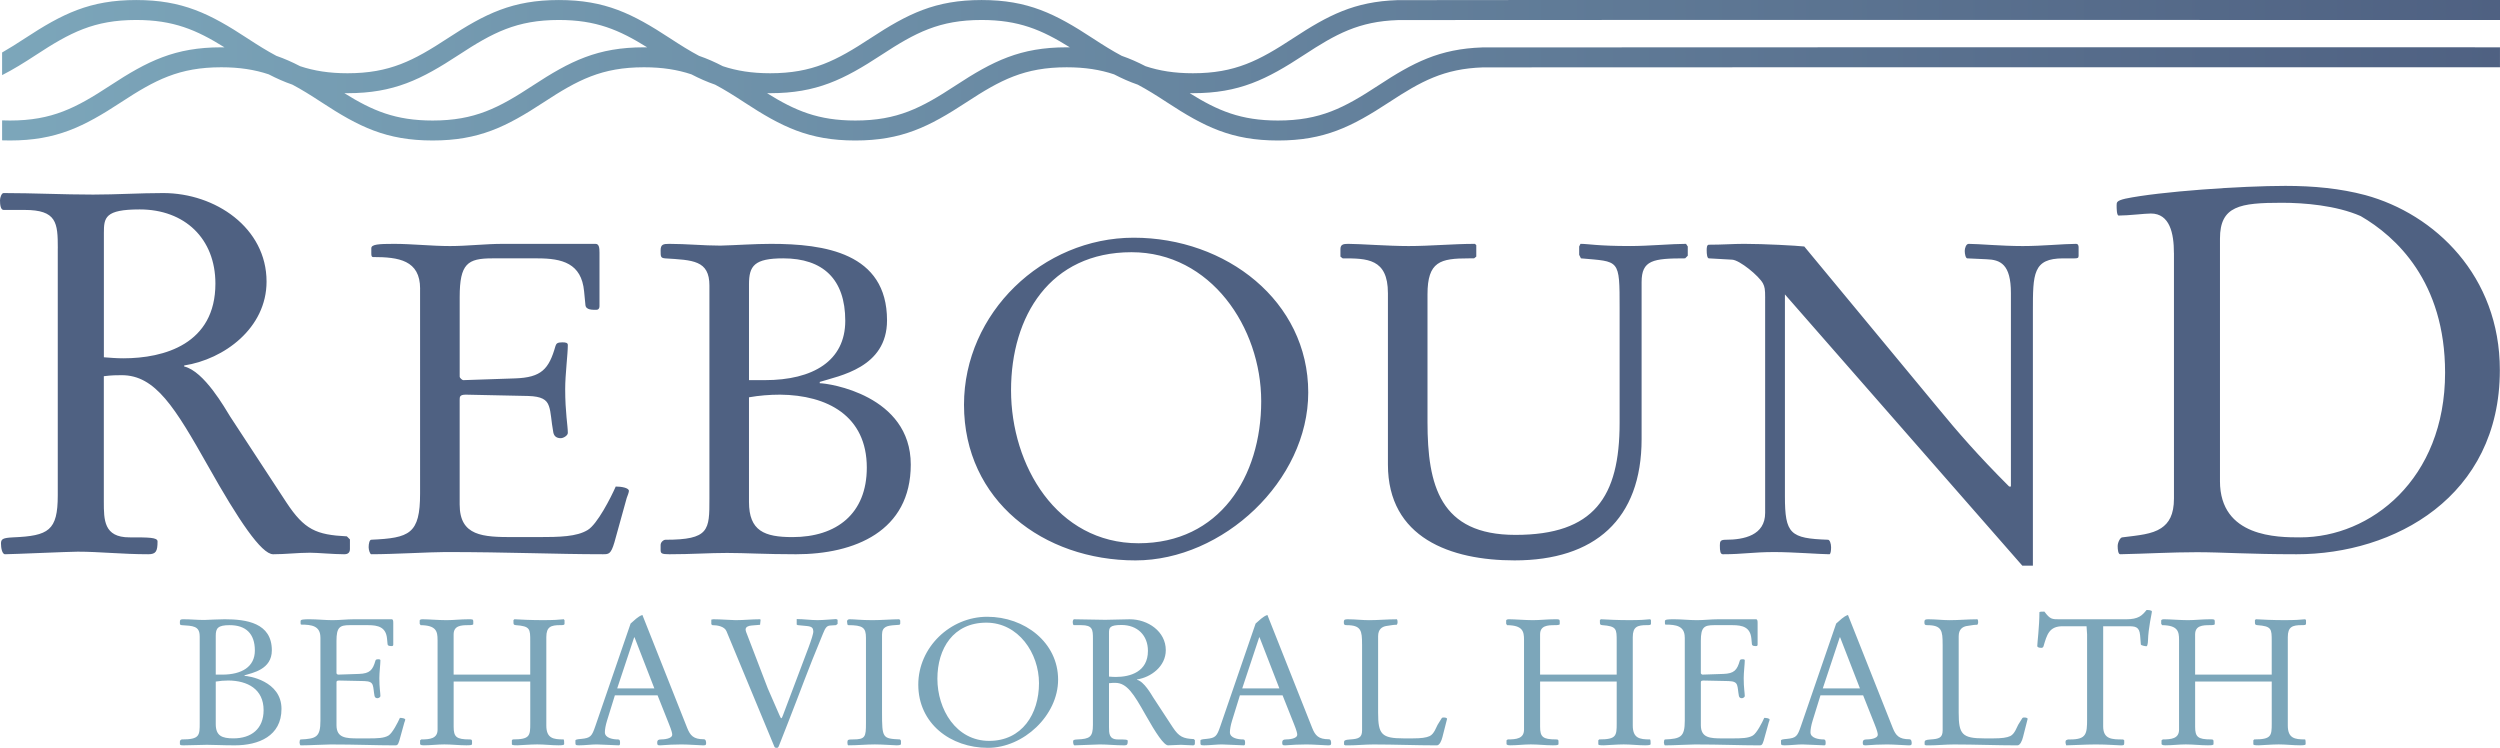 <?xml version="1.0" encoding="utf-8"?>
<!-- Generator: Adobe Illustrator 21.0.0, SVG Export Plug-In . SVG Version: 6.00 Build 0)  -->
<svg version="1.1" id="Layer_1" xmlns="http://www.w3.org/2000/svg" xmlns:xlink="http://www.w3.org/1999/xlink" x="0px" y="0px"
	 viewBox="0 0 200.578 60" style="enable-background:new 0 0 200.578 60;" xml:space="preserve">
<style type="text/css">
	.st0{fill:#4F6182;}
	.st1{fill:#7CA6BA;}
	.st2{fill:url(#SVGID_1_);}
</style>
<g>
	<path class="st0" d="M4.638,19.922c0-2.052-0.082-3.079-2.668-3.079H0.287
		C0.041,16.844,0,16.392,0,16.064c0-0.205,0.123-0.575,0.287-0.575
		c2.381,0,4.803,0.123,7.183,0.123c1.888,0,3.735-0.123,5.624-0.123
		c4.187,0,8.292,2.791,8.292,7.101c0,3.735-3.407,6.239-6.609,6.732v0.082
		c1.601,0.369,3.284,3.366,3.694,4.023l4.515,6.896
		c1.437,2.175,2.381,2.586,4.843,2.709l0.246,0.246v0.78
		c0,0.369-0.287,0.41-0.452,0.41c-0.862,0-2.134-0.123-2.75-0.123
		c-0.985,0-1.97,0.123-2.956,0.123c-0.944,0-2.791-2.75-5.213-7.06
		c-2.668-4.721-4.228-7.307-6.937-7.307c-0.328,0-0.821,0-1.437,0.082v10.056
		c0,1.478,0,2.874,2.052,2.874c1.56,0,2.258,0,2.258,0.328
		c0,0.78-0.123,1.026-0.739,1.026c-2.134,0-3.899-0.206-5.665-0.206
		c-0.698,0-5.254,0.206-5.829,0.206c-0.246,0-0.328-0.534-0.328-0.862
		c0-0.369,0.164-0.452,0.985-0.493c2.832-0.123,3.571-0.534,3.571-3.366V19.922z
		 M8.333,28.665c0.534,0.041,1.026,0.082,1.56,0.082
		c3.284,0,7.389-1.149,7.389-5.993c0-3.612-2.463-5.952-6.075-5.952
		c-2.791,0-2.873,0.657-2.873,1.888V28.665z M33.706,23.163
		c0-2.293-1.728-2.54-3.774-2.54c-0.141,0-0.141-0.176-0.141-0.317v-0.388
		c0-0.317,0.6-0.353,1.834-0.353c1.411,0,2.998,0.176,4.48,0.176
		c1.411,0,2.822-0.176,4.233-0.176h7.443c0.282,0,0.317,0.317,0.317,0.705v4.303
		c0,0.141-0.07,0.282-0.247,0.282c-0.282,0-0.847,0.035-0.882-0.388l-0.106-1.093
		c-0.212-2.257-1.764-2.645-3.739-2.645h-3.633c-1.975,0-2.61,0.423-2.61,3.104
		v6.385c0,0.106,0.211,0.282,0.282,0.282l4.162-0.141
		c2.117-0.071,2.716-0.741,3.245-2.61c0.071-0.212,0.176-0.282,0.564-0.282
		c0.247,0,0.423,0.035,0.423,0.212c0,0.741-0.212,2.363-0.212,3.527
		c0,1.905,0.212,2.927,0.212,3.527c0,0.212-0.353,0.423-0.564,0.423
		c-0.282,0-0.529-0.106-0.6-0.458c-0.176-0.952-0.176-1.623-0.353-2.117
		c-0.176-0.529-0.6-0.776-1.658-0.811l-5.009-0.106
		c-0.494,0-0.494,0.176-0.494,0.423v8.395c0,2.539,1.869,2.61,4.303,2.61h1.905
		c1.87,0,3.175-0.035,4.056-0.565c0.776-0.458,1.87-2.61,2.257-3.492
		c0.459,0,1.058,0.106,1.058,0.353c0,0.105-0.106,0.388-0.176,0.564l-0.988,3.563
		c-0.282,0.952-0.458,0.952-0.917,0.952c-3.809,0-7.548-0.176-12.663-0.176
		c-1.164,0-4.127,0.176-5.926,0.176c-0.106,0-0.212-0.352-0.212-0.564
		c0-0.282,0.07-0.6,0.212-0.6c3.069-0.141,3.915-0.458,3.915-3.704V23.163z
		 M56.918,22.916c0-2.046-1.34-2.046-3.563-2.187
		C53.002,20.694,53.002,20.588,53.002,20.094c0-0.494,0.212-0.529,0.705-0.529
		c1.376,0,2.716,0.141,4.092,0.141c1.34-0.035,2.716-0.141,4.056-0.141
		c4.268,0,9.312,0.705,9.312,6.138c0,3.81-3.845,4.445-5.397,4.938v0.106
		c0.705,0,7.302,0.952,7.302,6.526c0,5.362-4.515,7.195-9.206,7.195
		c-2.504,0-4.057-0.105-5.538-0.105c-1.446,0-2.822,0.105-4.621,0.105
		c-0.635,0-0.705-0.07-0.705-0.352v-0.388c0-0.247,0.247-0.423,0.388-0.423
		c3.527,0,3.527-0.776,3.527-3.28V22.916z M60.092,30.499h1.27
		c3.88,0,6.455-1.552,6.455-4.762c0-3.351-1.799-5.009-4.973-5.009
		c-2.328,0-2.751,0.6-2.751,2.081V30.499z M60.092,40.27
		c0,2.328,1.235,2.822,3.492,2.822c3.527,0,5.961-1.87,5.961-5.573
		c0-4.162-3.175-5.82-6.949-5.855c-0.847,0-1.693,0.07-2.504,0.212V40.27z
		 M77.343,32.475c0-7.372,6.314-13.404,13.616-13.404
		c7.407,0,14.003,5.079,14.003,12.416c0,7.09-6.843,13.474-13.863,13.474
		C83.727,44.962,77.343,40.164,77.343,32.475z M101.188,32.193
		c0-5.926-4.057-11.958-10.406-11.958c-6.525,0-9.665,5.115-9.665,11.076
		c0,6.032,3.669,12.275,10.23,12.275C97.837,43.586,101.188,38.26,101.188,32.193z
		 M111.354,23.515c0-2.786-1.693-2.786-3.633-2.786l-0.176-0.141v-0.6
		c0-0.388,0.247-0.423,0.635-0.423c0.917,0,3.175,0.176,4.832,0.176
		c1.764,0,3.563-0.176,5.326-0.176l0.106,0.106v0.917l-0.176,0.141h-0.423
		c-2.293,0-3.315,0.247-3.315,2.892v10.229c0,5.079,0.988,9.065,7.054,9.065
		c6.314,0,8.36-3.033,8.36-8.995v-9.171c0-4.021,0-3.739-3.104-4.021l-0.141-0.282
		v-0.67l0.106-0.212c0.635,0,1.34,0.176,3.986,0.176
		c1.482,0,3.351-0.176,4.48-0.176l0.141,0.212v0.741l-0.212,0.212
		c-2.575,0-3.492,0.141-3.492,1.905v12.592c0,6.455-3.774,9.736-10.194,9.736
		c-5.115,0-10.159-1.799-10.159-7.689V23.515z M141.621,23.903
		c0-0.705-0.035-0.882-0.176-1.164c-0.317-0.6-1.87-1.87-2.469-1.905
		l-1.87-0.106c-0.141,0-0.176-0.353-0.176-0.635c0-0.176,0-0.459,0.176-0.459
		c1.093,0,1.94-0.07,2.822-0.07c1.623,0,4.198,0.141,4.832,0.212l10.688,12.91
		c1.623,1.976,3.21,3.809,5.749,6.349h0.141V23.515
		c0-2.328-0.847-2.681-1.976-2.716l-1.517-0.07c-0.141,0-0.212-0.353-0.212-0.6
		c0-0.211,0.106-0.564,0.317-0.564c0.776,0,2.61,0.176,4.339,0.176
		c1.587,0,3.281-0.176,4.268-0.176c0.177,0,0.212,0.141,0.212,0.282v0.67
		c0,0.176-0.071,0.212-0.317,0.212h-0.917c-2.434,0-2.434,1.235-2.434,4.233
		v20.423h-0.847l-19.048-21.764v16.191c0,3.033,0.423,3.386,3.457,3.492
		c0.141,0,0.247,0.317,0.247,0.6c0,0.282-0.035,0.564-0.141,0.564
		c-0.67,0-2.928-0.176-4.409-0.176c-1.728,0-2.504,0.176-4.127,0.176
		c-0.212,0-0.247-0.247-0.247-0.705c0-0.317,0.035-0.458,0.459-0.458
		c1.481,0,3.174-0.353,3.174-2.152V23.903z M174.416,20.292
		c0-1.56-0.328-3.161-1.847-3.161c-0.493,0-1.806,0.164-2.586,0.164
		c-0.164,0-0.164-0.616-0.164-0.821c0-0.246,0-0.369,0.698-0.534
		c2.75-0.575,9.318-1.026,12.848-1.026c2.258,0,4.392,0.205,6.404,0.739
		c5.582,1.519,10.796,6.485,10.796,14.038c0,10.18-8.497,14.777-16.296,14.777
		c-3.899,0-5.952-0.164-8.004-0.164c-2.052,0-4.105,0.123-6.157,0.164
		c-0.164,0-0.205-0.37-0.205-0.657c0-0.287,0.205-0.698,0.37-0.698
		c1.314-0.164,2.381-0.246,3.12-0.739c0.616-0.41,1.026-1.067,1.026-2.381
		V20.292z M178.11,38.599c0,4.515,4.638,4.515,6.445,4.515
		c5.624,0,11.617-4.638,11.617-13.217c0-7.307-3.941-10.919-6.773-12.561
		c-1.97-0.862-4.556-1.067-6.321-1.067c-3.366,0-4.967,0.246-4.967,2.873V38.599z"
		/>
	<path class="st1" d="M16.021,51.046c0-0.831-0.544-0.831-1.447-0.889
		c-0.143-0.014-0.143-0.057-0.143-0.258c0-0.201,0.086-0.215,0.287-0.215
		c0.559,0,1.103,0.057,1.662,0.057c0.545-0.015,1.103-0.057,1.648-0.057
		c1.734,0,3.782,0.287,3.782,2.493c0,1.547-1.562,1.805-2.192,2.006v0.043
		c0.287,0,2.966,0.387,2.966,2.65c0,2.178-1.834,2.923-3.739,2.923
		c-1.017,0-1.648-0.043-2.249-0.043c-0.587,0-1.146,0.043-1.877,0.043
		c-0.258,0-0.287-0.029-0.287-0.143v-0.158c0-0.1,0.1-0.172,0.158-0.172
		c1.433,0,1.433-0.315,1.433-1.332V51.046z M17.31,54.126h0.516
		c1.576,0,2.622-0.63,2.622-1.934c0-1.361-0.731-2.035-2.02-2.035
		c-0.946,0-1.118,0.244-1.118,0.846V54.126z M17.31,58.094
		c0,0.946,0.502,1.146,1.418,1.146c1.433,0,2.421-0.759,2.421-2.264
		c0-1.691-1.289-2.364-2.822-2.378c-0.344,0-0.688,0.029-1.017,0.086V58.094z
		 M25.706,51.146c0-0.931-0.702-1.032-1.533-1.032
		c-0.057,0-0.057-0.071-0.057-0.129v-0.158c0-0.129,0.244-0.143,0.745-0.143
		c0.573,0,1.218,0.072,1.82,0.072c0.573,0,1.146-0.072,1.719-0.072h3.023
		c0.115,0,0.129,0.129,0.129,0.287v1.748c0,0.057-0.029,0.115-0.1,0.115
		c-0.115,0-0.344,0.015-0.358-0.158l-0.043-0.444
		c-0.086-0.917-0.716-1.075-1.519-1.075h-1.476c-0.802,0-1.06,0.172-1.06,1.261
		v2.593c0,0.043,0.086,0.115,0.115,0.115l1.691-0.057
		c0.859-0.029,1.103-0.301,1.318-1.06c0.029-0.086,0.072-0.115,0.229-0.115
		c0.1,0,0.172,0.014,0.172,0.086c0,0.301-0.086,0.96-0.086,1.433
		c0,0.774,0.086,1.189,0.086,1.433c0,0.086-0.143,0.172-0.229,0.172
		c-0.115,0-0.215-0.043-0.244-0.186c-0.072-0.387-0.072-0.659-0.143-0.86
		c-0.071-0.215-0.244-0.315-0.673-0.329l-2.034-0.043
		c-0.201,0-0.201,0.072-0.201,0.172v3.41c0,1.032,0.759,1.06,1.748,1.06h0.774
		c0.759,0,1.289-0.014,1.648-0.229c0.315-0.186,0.759-1.06,0.917-1.418
		c0.186,0,0.43,0.043,0.43,0.143c0,0.043-0.043,0.158-0.072,0.229l-0.401,1.447
		c-0.115,0.387-0.186,0.387-0.372,0.387c-1.548,0-3.066-0.072-5.144-0.072
		c-0.473,0-1.676,0.072-2.407,0.072c-0.043,0-0.086-0.143-0.086-0.229
		c0-0.115,0.029-0.244,0.086-0.244c1.247-0.057,1.59-0.186,1.59-1.504V51.146z
		 M35.105,51.332c0-0.673-0.1-1.16-1.361-1.175l-0.072-0.114v-0.244
		c0-0.1,0.129-0.115,0.244-0.115c0.43,0,1.275,0.072,1.906,0.072
		c0.573,0,1.146-0.072,1.777-0.072c0.301,0,0.372,0,0.372,0.158v0.229
		c0,0.072-0.172,0.086-0.401,0.086c-0.587,0-1.175,0.043-1.175,0.745v3.223h6.146
		v-2.679c0-0.989,0-1.203-1.16-1.29c-0.158-0.014-0.186-0.057-0.186-0.229v-0.172
		l0.072-0.072c0.473,0.029,1.375,0.072,2.264,0.072
		c0.917,0,1.29-0.029,1.705-0.072l0.057,0.086v0.273
		c0,0.114-0.129,0.114-0.344,0.114c-0.745,0-1.117,0.129-1.117,0.96v7.092
		c0,1.032,0.559,1.117,1.375,1.117c0.057,0,0.057,0.215,0.057,0.373
		c0,0.057-0.057,0.1-0.444,0.1c-0.573,0-1.146-0.072-1.719-0.072
		c-0.53,0-1.418,0.072-1.59,0.072c-0.372,0-0.444-0.029-0.444-0.086v-0.315
		l0.072-0.072c1.375,0,1.404-0.286,1.404-1.289v-3.353h-6.146v3.625
		c0,0.817,0.215,1.017,1.275,1.017c0.158,0,0.2,0.029,0.2,0.158v0.215
		c0,0.086-0.143,0.1-0.458,0.1c-0.587,0-1.175-0.072-1.762-0.072
		c-0.545,0-1.103,0.072-1.648,0.072c-0.1,0-0.229,0-0.301-0.086v-0.315l0.1-0.072
		c0.673,0,1.304-0.057,1.304-0.788V51.332z M49.332,55.788l-0.63,2.034
		c-0.115,0.373-0.172,0.702-0.172,0.931c0,0.473,0.673,0.573,1.06,0.573
		c0.129,0,0.158,0.086,0.158,0.273c0,0.143-0.014,0.2-0.115,0.2
		c-0.329,0-1.375-0.072-1.762-0.072c-0.387,0-0.989,0.072-1.418,0.072
		c-0.286,0-0.286-0.043-0.286-0.229v-0.158c0-0.072,0.129-0.1,0.473-0.129
		c0.745-0.071,0.845-0.215,1.118-1.003l2.837-8.252
		c0.287-0.243,0.587-0.573,0.946-0.688l3.596,9.069
		c0.244,0.602,0.501,0.903,1.332,0.903c0.158,0,0.186,0.172,0.186,0.33
		s-0.1,0.158-0.272,0.158c-0.229,0-1.146-0.072-1.705-0.072
		c-0.573,0-1.146,0.029-1.719,0.072c-0.215,0-0.229-0.043-0.229-0.244
		c0-0.158,0.086-0.229,0.287-0.229c0.215,0,0.917-0.043,0.917-0.387
		c0-0.115-0.057-0.344-0.258-0.845l-0.917-2.307H49.332z M52.499,55.229
		l-1.59-4.097h-0.029l-1.361,4.097H52.499z M58.287,50.644
		c-0.158-0.387-0.731-0.487-1.132-0.487l-0.086-0.071v-0.373l0.158-0.029
		c0.602,0,1.476,0.072,1.791,0.072c0.659,0,1.304-0.072,1.963-0.072l0.043,0.043
		l-0.043,0.401l-0.673,0.057c-0.229,0.015-0.487,0.1-0.487,0.315
		c0,0.114,0.072,0.301,0.129,0.43l1.648,4.298l0.931,2.135
		c0.1,0.215,0.115,0.258,0.158,0.258c0.029,0,0.072-0.058,0.129-0.229
		l2.049-5.43c0.229-0.616,0.401-1.146,0.387-1.318
		c-0.014-0.243-0.086-0.372-0.501-0.416l-0.745-0.072l-0.086-0.043v-0.444
		c0.559,0,1.118,0.086,1.676,0.086c0.444,0,1.39-0.086,1.49-0.086l0.115,0.057
		v0.33l-0.129,0.1l-0.444,0.029c-0.287,0.015-0.401,0.158-0.602,0.659
		c-1.361,3.281-1.69,4.312-2.779,7.078l-0.731,1.862
		C62.442,59.986,62.413,60,62.313,60c-0.129,0-0.158-0.043-0.186-0.1L58.287,50.644z
		 M70.766,57.149c0,2.091,0.043,2.106,1.447,2.177l0.072,0.1v0.272
		c0,0.086-0.215,0.1-0.344,0.1c-0.201,0-1.161-0.072-1.748-0.072
		c-0.688,0-1.39,0.072-2.135,0.072c-0.057-0.029-0.071-0.115-0.071-0.258
		c0.014-0.186,0.043-0.215,0.458-0.215c0.988,0,1.032-0.215,1.032-1.304v-6.848
		c0-0.817-0.244-1.017-1.447-1.017l-0.043-0.071l-0.029-0.229
		c0.014-0.158,0.143-0.172,0.229-0.172c0.387,0,0.845,0.072,1.819,0.072
		c0.716,0,1.576-0.072,2.149-0.072l0.072,0.1v0.258l-0.057,0.086l-0.387,0.028
		c-0.573,0.043-1.017,0.1-1.017,0.759V57.149z M73.675,54.928
		c0-2.994,2.564-5.444,5.53-5.444c3.008,0,5.688,2.063,5.688,5.043
		C84.893,57.407,82.114,60,79.262,60C76.268,60,73.675,58.052,73.675,54.928z
		 M83.36,54.814c0-2.407-1.648-4.857-4.226-4.857c-2.651,0-3.926,2.078-3.926,4.499
		c0,2.45,1.49,4.986,4.155,4.986C81.999,59.441,83.36,57.278,83.36,54.814z
		 M87.687,51.232c0-0.716-0.029-1.075-0.931-1.075h-0.587
		c-0.086,0-0.1-0.158-0.1-0.272c0-0.071,0.043-0.2,0.1-0.2
		c0.831,0,1.676,0.043,2.507,0.043c0.659,0,1.304-0.043,1.963-0.043
		c1.462,0,2.894,0.974,2.894,2.479c0,1.304-1.189,2.178-2.307,2.349v0.029
		c0.559,0.129,1.146,1.175,1.29,1.404l1.576,2.407
		c0.501,0.759,0.831,0.903,1.69,0.946l0.086,0.086v0.272
		c0,0.129-0.1,0.143-0.158,0.143c-0.301,0-0.745-0.043-0.96-0.043
		c-0.344,0-0.688,0.043-1.032,0.043c-0.33,0-0.974-0.96-1.819-2.464
		c-0.931-1.648-1.476-2.55-2.421-2.55c-0.115,0-0.286,0-0.501,0.028v3.51
		c0,0.516,0,1.003,0.716,1.003c0.544,0,0.788,0,0.788,0.115
		c0,0.272-0.043,0.358-0.258,0.358c-0.745,0-1.361-0.072-1.977-0.072
		c-0.243,0-1.834,0.072-2.034,0.072c-0.086,0-0.115-0.186-0.115-0.301
		c0-0.129,0.057-0.158,0.344-0.172c0.988-0.043,1.246-0.186,1.246-1.175V51.232z
		 M88.977,54.283c0.186,0.015,0.358,0.029,0.544,0.029
		c1.146,0,2.579-0.401,2.579-2.092c0-1.26-0.86-2.077-2.121-2.077
		c-0.974,0-1.003,0.229-1.003,0.659V54.283z M99.479,55.788l-0.63,2.034
		c-0.115,0.373-0.172,0.702-0.172,0.931c0,0.473,0.673,0.573,1.06,0.573
		c0.129,0,0.158,0.086,0.158,0.273c0,0.143-0.014,0.2-0.115,0.2
		c-0.33,0-1.375-0.072-1.762-0.072c-0.387,0-0.989,0.072-1.418,0.072
		c-0.287,0-0.287-0.043-0.287-0.229v-0.158c0-0.072,0.129-0.1,0.473-0.129
		c0.745-0.071,0.845-0.215,1.117-1.003l2.837-8.252
		c0.287-0.243,0.588-0.573,0.946-0.688l3.596,9.069
		c0.243,0.602,0.501,0.903,1.332,0.903c0.158,0,0.186,0.172,0.186,0.33
		s-0.1,0.158-0.272,0.158c-0.229,0-1.146-0.072-1.705-0.072
		c-0.573,0-1.146,0.029-1.719,0.072c-0.215,0-0.229-0.043-0.229-0.244
		c0-0.158,0.086-0.229,0.287-0.229c0.215,0,0.917-0.043,0.917-0.387
		c0-0.115-0.057-0.344-0.258-0.845l-0.917-2.307H99.479z M102.645,55.229
		l-1.59-4.097h-0.028l-1.361,4.097H102.645z M109.279,51.69
		c0-1.075-0.057-1.533-1.247-1.533c-0.172,0-0.215-0.043-0.215-0.229
		c0-0.243,0.1-0.243,0.344-0.243c0.559,0,1.117,0.072,1.676,0.072
		c0.745,0,1.49-0.072,2.235-0.072c0.057,0.057,0.057,0.186,0.057,0.243
		c0,0.086-0.043,0.201-0.086,0.201c-0.057,0-0.2,0-0.286,0.014l-0.559,0.086
		c-0.301,0.058-0.63,0.244-0.63,0.817v6.146c0,1.719,0.272,2.049,2.049,2.049
		h0.731c0.673,0,1.089-0.057,1.361-0.186c0.358-0.172,0.53-0.731,0.631-0.902
		l0.329-0.53c0.029-0.029,0.043-0.058,0.158-0.058
		c0.129,0,0.272,0.029,0.272,0.115l-0.372,1.462
		c-0.072,0.286-0.229,0.659-0.444,0.659c-1.69,0-3.396-0.072-5.086-0.072
		c-0.674,0-1.361,0.072-2.034,0.072h-0.229l-0.1-0.057v-0.172
		c0-0.172,0.072-0.215,0.473-0.244c0.673-0.043,0.974-0.129,0.974-0.731V51.69z
		 M122.274,51.332c0-0.673-0.1-1.16-1.361-1.175l-0.072-0.114v-0.244
		c0-0.1,0.129-0.115,0.243-0.115c0.43,0,1.275,0.072,1.906,0.072
		c0.573,0,1.146-0.072,1.776-0.072c0.301,0,0.373,0,0.373,0.158v0.229
		c0,0.072-0.172,0.086-0.401,0.086c-0.588,0-1.175,0.043-1.175,0.745v3.223h6.146
		v-2.679c0-0.989,0-1.203-1.161-1.29c-0.158-0.014-0.186-0.057-0.186-0.229v-0.172
		l0.072-0.072c0.473,0.029,1.375,0.072,2.264,0.072
		c0.917,0,1.289-0.029,1.705-0.072l0.057,0.086v0.273
		c0,0.114-0.129,0.114-0.344,0.114c-0.745,0-1.117,0.129-1.117,0.96v7.092
		c0,1.032,0.559,1.117,1.375,1.117c0.057,0,0.057,0.215,0.057,0.373
		c0,0.057-0.057,0.1-0.444,0.1c-0.573,0-1.146-0.072-1.719-0.072
		c-0.53,0-1.418,0.072-1.59,0.072c-0.373,0-0.444-0.029-0.444-0.086v-0.315
		l0.072-0.072c1.375,0,1.404-0.286,1.404-1.289v-3.353h-6.146v3.625
		c0,0.817,0.215,1.017,1.275,1.017c0.158,0,0.201,0.029,0.201,0.158v0.215
		c0,0.086-0.143,0.1-0.458,0.1c-0.588,0-1.175-0.072-1.763-0.072
		c-0.544,0-1.103,0.072-1.648,0.072c-0.1,0-0.229,0-0.301-0.086v-0.315
		l0.1-0.072c0.674,0,1.304-0.057,1.304-0.788V51.332z M135.169,51.146
		c0-0.931-0.702-1.032-1.533-1.032c-0.057,0-0.057-0.071-0.057-0.129v-0.158
		c0-0.129,0.243-0.143,0.745-0.143c0.573,0,1.218,0.072,1.82,0.072
		c0.573,0,1.146-0.072,1.719-0.072h3.023c0.115,0,0.129,0.129,0.129,0.287v1.748
		c0,0.057-0.029,0.115-0.1,0.115c-0.115,0-0.344,0.015-0.358-0.158l-0.043-0.444
		c-0.086-0.917-0.716-1.075-1.519-1.075h-1.475c-0.802,0-1.06,0.172-1.06,1.261
		v2.593c0,0.043,0.086,0.115,0.115,0.115l1.691-0.057
		c0.86-0.029,1.103-0.301,1.318-1.06c0.028-0.086,0.072-0.115,0.229-0.115
		c0.1,0,0.172,0.014,0.172,0.086c0,0.301-0.086,0.96-0.086,1.433
		c0,0.774,0.086,1.189,0.086,1.433c0,0.086-0.143,0.172-0.229,0.172
		c-0.115,0-0.215-0.043-0.243-0.186c-0.072-0.387-0.072-0.659-0.143-0.86
		c-0.072-0.215-0.243-0.315-0.674-0.329l-2.034-0.043
		c-0.201,0-0.201,0.072-0.201,0.172v3.41c0,1.032,0.759,1.06,1.748,1.06h0.774
		c0.759,0,1.29-0.014,1.648-0.229c0.315-0.186,0.759-1.06,0.917-1.418
		c0.186,0,0.43,0.043,0.43,0.143c0,0.043-0.043,0.158-0.072,0.229l-0.401,1.447
		c-0.115,0.387-0.186,0.387-0.373,0.387c-1.547,0-3.066-0.072-5.143-0.072
		c-0.473,0-1.676,0.072-2.407,0.072c-0.043,0-0.086-0.143-0.086-0.229
		c0-0.115,0.029-0.244,0.086-0.244c1.246-0.057,1.59-0.186,1.59-1.504V51.146z
		 M146.058,55.788l-0.63,2.034c-0.115,0.373-0.172,0.702-0.172,0.931
		c0,0.473,0.674,0.573,1.06,0.573c0.129,0,0.158,0.086,0.158,0.273
		c0,0.143-0.014,0.2-0.115,0.2c-0.33,0-1.375-0.072-1.762-0.072
		s-0.989,0.072-1.418,0.072c-0.287,0-0.287-0.043-0.287-0.229v-0.158
		c0-0.072,0.129-0.1,0.473-0.129c0.745-0.071,0.845-0.215,1.117-1.003
		l2.837-8.252c0.287-0.243,0.587-0.573,0.946-0.688l3.596,9.069
		c0.243,0.602,0.501,0.903,1.332,0.903c0.158,0,0.186,0.172,0.186,0.33
		s-0.1,0.158-0.272,0.158c-0.229,0-1.146-0.072-1.705-0.072
		c-0.573,0-1.146,0.029-1.719,0.072c-0.215,0-0.229-0.043-0.229-0.244
		c0-0.158,0.086-0.229,0.286-0.229c0.215,0,0.917-0.043,0.917-0.387
		c0-0.115-0.057-0.344-0.258-0.845l-0.917-2.307H146.058z M149.224,55.229
		l-1.59-4.097h-0.028l-1.361,4.097H149.224z M155.859,51.69
		c0-1.075-0.057-1.533-1.247-1.533c-0.172,0-0.215-0.043-0.215-0.229
		c0-0.243,0.1-0.243,0.344-0.243c0.559,0,1.117,0.072,1.676,0.072
		c0.745,0,1.49-0.072,2.235-0.072c0.057,0.057,0.057,0.186,0.057,0.243
		c0,0.086-0.043,0.201-0.086,0.201c-0.057,0-0.201,0-0.286,0.014l-0.559,0.086
		c-0.301,0.058-0.63,0.244-0.63,0.817v6.146c0,1.719,0.272,2.049,2.049,2.049
		h0.731c0.673,0,1.089-0.057,1.361-0.186c0.358-0.172,0.53-0.731,0.631-0.902
		l0.329-0.53c0.029-0.029,0.043-0.058,0.158-0.058
		c0.129,0,0.272,0.029,0.272,0.115l-0.372,1.462
		c-0.072,0.286-0.229,0.659-0.444,0.659c-1.691,0-3.396-0.072-5.086-0.072
		c-0.673,0-1.361,0.072-2.034,0.072h-0.229l-0.1-0.057v-0.172
		c0-0.172,0.072-0.215,0.473-0.244c0.673-0.043,0.974-0.129,0.974-0.731V51.69z
		 M168.739,58.267c0,1.06,0.716,1.06,1.605,1.06l0.086,0.072v0.229
		c0,0.172-0.072,0.172-0.301,0.172c-0.286,0-0.989-0.072-1.991-0.072
		c-0.788,0-2.02,0.072-2.364,0.072c-0.029-0.1-0.057-0.172-0.057-0.258
		c0-0.043,0.014-0.129,0.057-0.158l0.143-0.057h0.172
		c1.304,0,1.361-0.444,1.361-1.633v-6.791l-0.043-0.659h-1.92
		c-1.089,0-1.261,0.688-1.533,1.605c-0.029,0.086-0.086,0.129-0.172,0.129
		c-0.2,0-0.33-0.057-0.33-0.143c0-0.243,0.172-1.576,0.172-2.708
		c0-0.057,0.201-0.057,0.401-0.057c0.458,0.616,0.601,0.616,1.217,0.616h5.33
		c1.003,0,1.29-0.301,1.648-0.745c0.1,0,0.43,0,0.43,0.129
		c0,0.115-0.286,1.29-0.315,2.321c0,0.158-0.043,0.458-0.115,0.458
		c-0.129,0-0.458-0.072-0.458-0.143l-0.057-0.716
		c-0.057-0.731-0.401-0.745-0.988-0.745h-1.977V58.267z M174.828,51.332
		c0-0.673-0.1-1.16-1.361-1.175l-0.072-0.114v-0.244
		c0-0.1,0.129-0.115,0.243-0.115c0.43,0,1.275,0.072,1.906,0.072
		c0.573,0,1.146-0.072,1.776-0.072c0.301,0,0.373,0,0.373,0.158v0.229
		c0,0.072-0.172,0.086-0.401,0.086c-0.588,0-1.175,0.043-1.175,0.745v3.223h6.146
		v-2.679c0-0.989,0-1.203-1.161-1.29c-0.158-0.014-0.186-0.057-0.186-0.229v-0.172
		l0.072-0.072c0.473,0.029,1.375,0.072,2.264,0.072
		c0.917,0,1.289-0.029,1.705-0.072l0.057,0.086v0.273
		c0,0.114-0.129,0.114-0.344,0.114c-0.745,0-1.117,0.129-1.117,0.96v7.092
		c0,1.032,0.559,1.117,1.375,1.117c0.057,0,0.057,0.215,0.057,0.373
		c0,0.057-0.057,0.1-0.444,0.1c-0.573,0-1.146-0.072-1.719-0.072
		c-0.53,0-1.418,0.072-1.59,0.072c-0.373,0-0.444-0.029-0.444-0.086v-0.315
		l0.072-0.072c1.375,0,1.404-0.286,1.404-1.289v-3.353h-6.146v3.625
		c0,0.817,0.215,1.017,1.275,1.017c0.158,0,0.201,0.029,0.201,0.158v0.215
		c0,0.086-0.143,0.1-0.458,0.1c-0.588,0-1.175-0.072-1.763-0.072
		c-0.544,0-1.103,0.072-1.648,0.072c-0.1,0-0.229,0-0.301-0.086v-0.315
		l0.1-0.072c0.673,0,1.304-0.057,1.304-0.788V51.332z"/>
	<linearGradient id="SVGID_1_" gradientUnits="userSpaceOnUse" x1="0.169" y1="5.635" x2="200.578" y2="5.635">
		<stop  offset="0" style="stop-color:#7CA6BA"/>
		<stop  offset="1" style="stop-color:#4F6182"/>
	</linearGradient>
	<path class="st2" d="M104.627,4.406c2.544-1.667,4.388-2.692,7.534-2.795
		c1.402-0.017,59.41-0.008,88.417-0.008V0.002
		c-30.505,0-87.941-0.008-88.463,0.009c-3.462,0.113-5.563,1.22-8.365,3.057
		c-2.733,1.791-4.653,2.809-8.042,2.809c-1.485,0-2.688-0.195-3.801-0.566
		c-0.632-0.328-1.259-0.606-1.909-0.831c-0.744-0.394-1.499-0.866-2.329-1.41
		c-3.004-1.969-5.198-3.068-8.917-3.068c-3.719,0-5.913,1.1-8.917,3.068
		c-2.732,1.79-4.652,2.807-8.04,2.807c-1.485,0-2.689-0.196-3.802-0.566
		c-0.631-0.328-1.258-0.606-1.908-0.83C55.341,4.086,54.586,3.614,53.756,3.07
		c-3.004-1.968-5.198-3.068-8.917-3.068c-3.719,0-5.913,1.1-8.917,3.068
		c-2.731,1.79-4.652,2.807-8.039,2.807c-1.485,0-2.688-0.195-3.802-0.566
		c-0.632-0.328-1.259-0.606-1.909-0.831c-0.744-0.394-1.499-0.866-2.329-1.41
		c-3.003-1.969-5.198-3.068-8.917-3.068c-3.719,0-5.913,1.1-8.917,3.068
		c-0.649,0.426-1.253,0.807-1.841,1.142v1.816
		C1.043,5.583,1.923,5.041,2.887,4.409c2.732-1.79,4.652-2.806,8.039-2.806
		c2.98,0,4.825,0.787,7.085,2.195c-0.085-0.001-0.171-0.002-0.258-0.002
		c-3.719,0-5.913,1.1-8.917,3.068C6.106,8.654,4.185,9.67,0.798,9.67
		c-0.216,0-0.425-0.004-0.629-0.012v1.602c0.205,0.007,0.414,0.011,0.629,0.011
		c3.719,0,5.913-1.1,8.917-3.068c2.732-1.79,4.652-2.806,8.039-2.806
		c1.485,0,2.689,0.196,3.802,0.566c0.631,0.328,1.258,0.606,1.908,0.83
		c0.744,0.394,1.499,0.866,2.329,1.41c3.003,1.969,5.198,3.068,8.917,3.068
		c3.719,0,5.913-1.1,8.917-3.068c2.731-1.79,4.652-2.806,8.039-2.806
		c1.485,0,2.689,0.196,3.803,0.566c0.631,0.328,1.258,0.606,1.908,0.83
		c0.744,0.394,1.499,0.866,2.329,1.41c3.004,1.969,5.198,3.069,8.917,3.069
		c3.719,0,5.913-1.1,8.917-3.068c2.732-1.79,4.652-2.806,8.039-2.806
		c1.485,0,2.689,0.195,3.802,0.566c0.631,0.328,1.258,0.606,1.908,0.83
		c0.744,0.394,1.499,0.866,2.329,1.41c3.004,1.969,5.198,3.068,8.917,3.068
		c3.721,0,5.915-1.101,8.919-3.071c2.543-1.667,4.388-2.692,7.533-2.795
		c1.288-0.015,57.06-0.01,81.589-0.009V3.795
		c-25.828-0.001-81.153-0.006-81.635,0.009c-3.462,0.113-5.563,1.22-8.365,3.057
		c-2.733,1.791-4.653,2.809-8.042,2.809c-2.979,0-4.825-0.787-7.085-2.195
		c0.085,0.001,0.171,0.002,0.258,0.002C99.429,7.477,101.623,6.376,104.627,4.406z
		 M42.75,6.863c-2.731,1.791-4.652,2.807-8.039,2.807
		c-2.98,0-4.825-0.787-7.085-2.195c0.085,0.001,0.171,0.002,0.258,0.002
		c3.719,0,5.913-1.1,8.917-3.068c2.731-1.79,4.652-2.806,8.039-2.806
		c2.98,0,4.825,0.787,7.085,2.195c-0.085-0.001-0.171-0.002-0.258-0.002
		C47.948,3.795,45.754,4.895,42.75,6.863z M76.663,6.863
		c-2.732,1.791-4.652,2.807-8.039,2.807c-2.98,0-4.825-0.787-7.085-2.195
		c0.085,0.001,0.171,0.002,0.257,0.002c3.719,0,5.913-1.1,8.917-3.068
		c2.732-1.79,4.652-2.806,8.039-2.806c2.98,0,4.825,0.787,7.085,2.195
		c-0.085-0.001-0.17-0.002-0.257-0.002C81.861,3.795,79.666,4.895,76.663,6.863z"
		/>
</g>
</svg>
